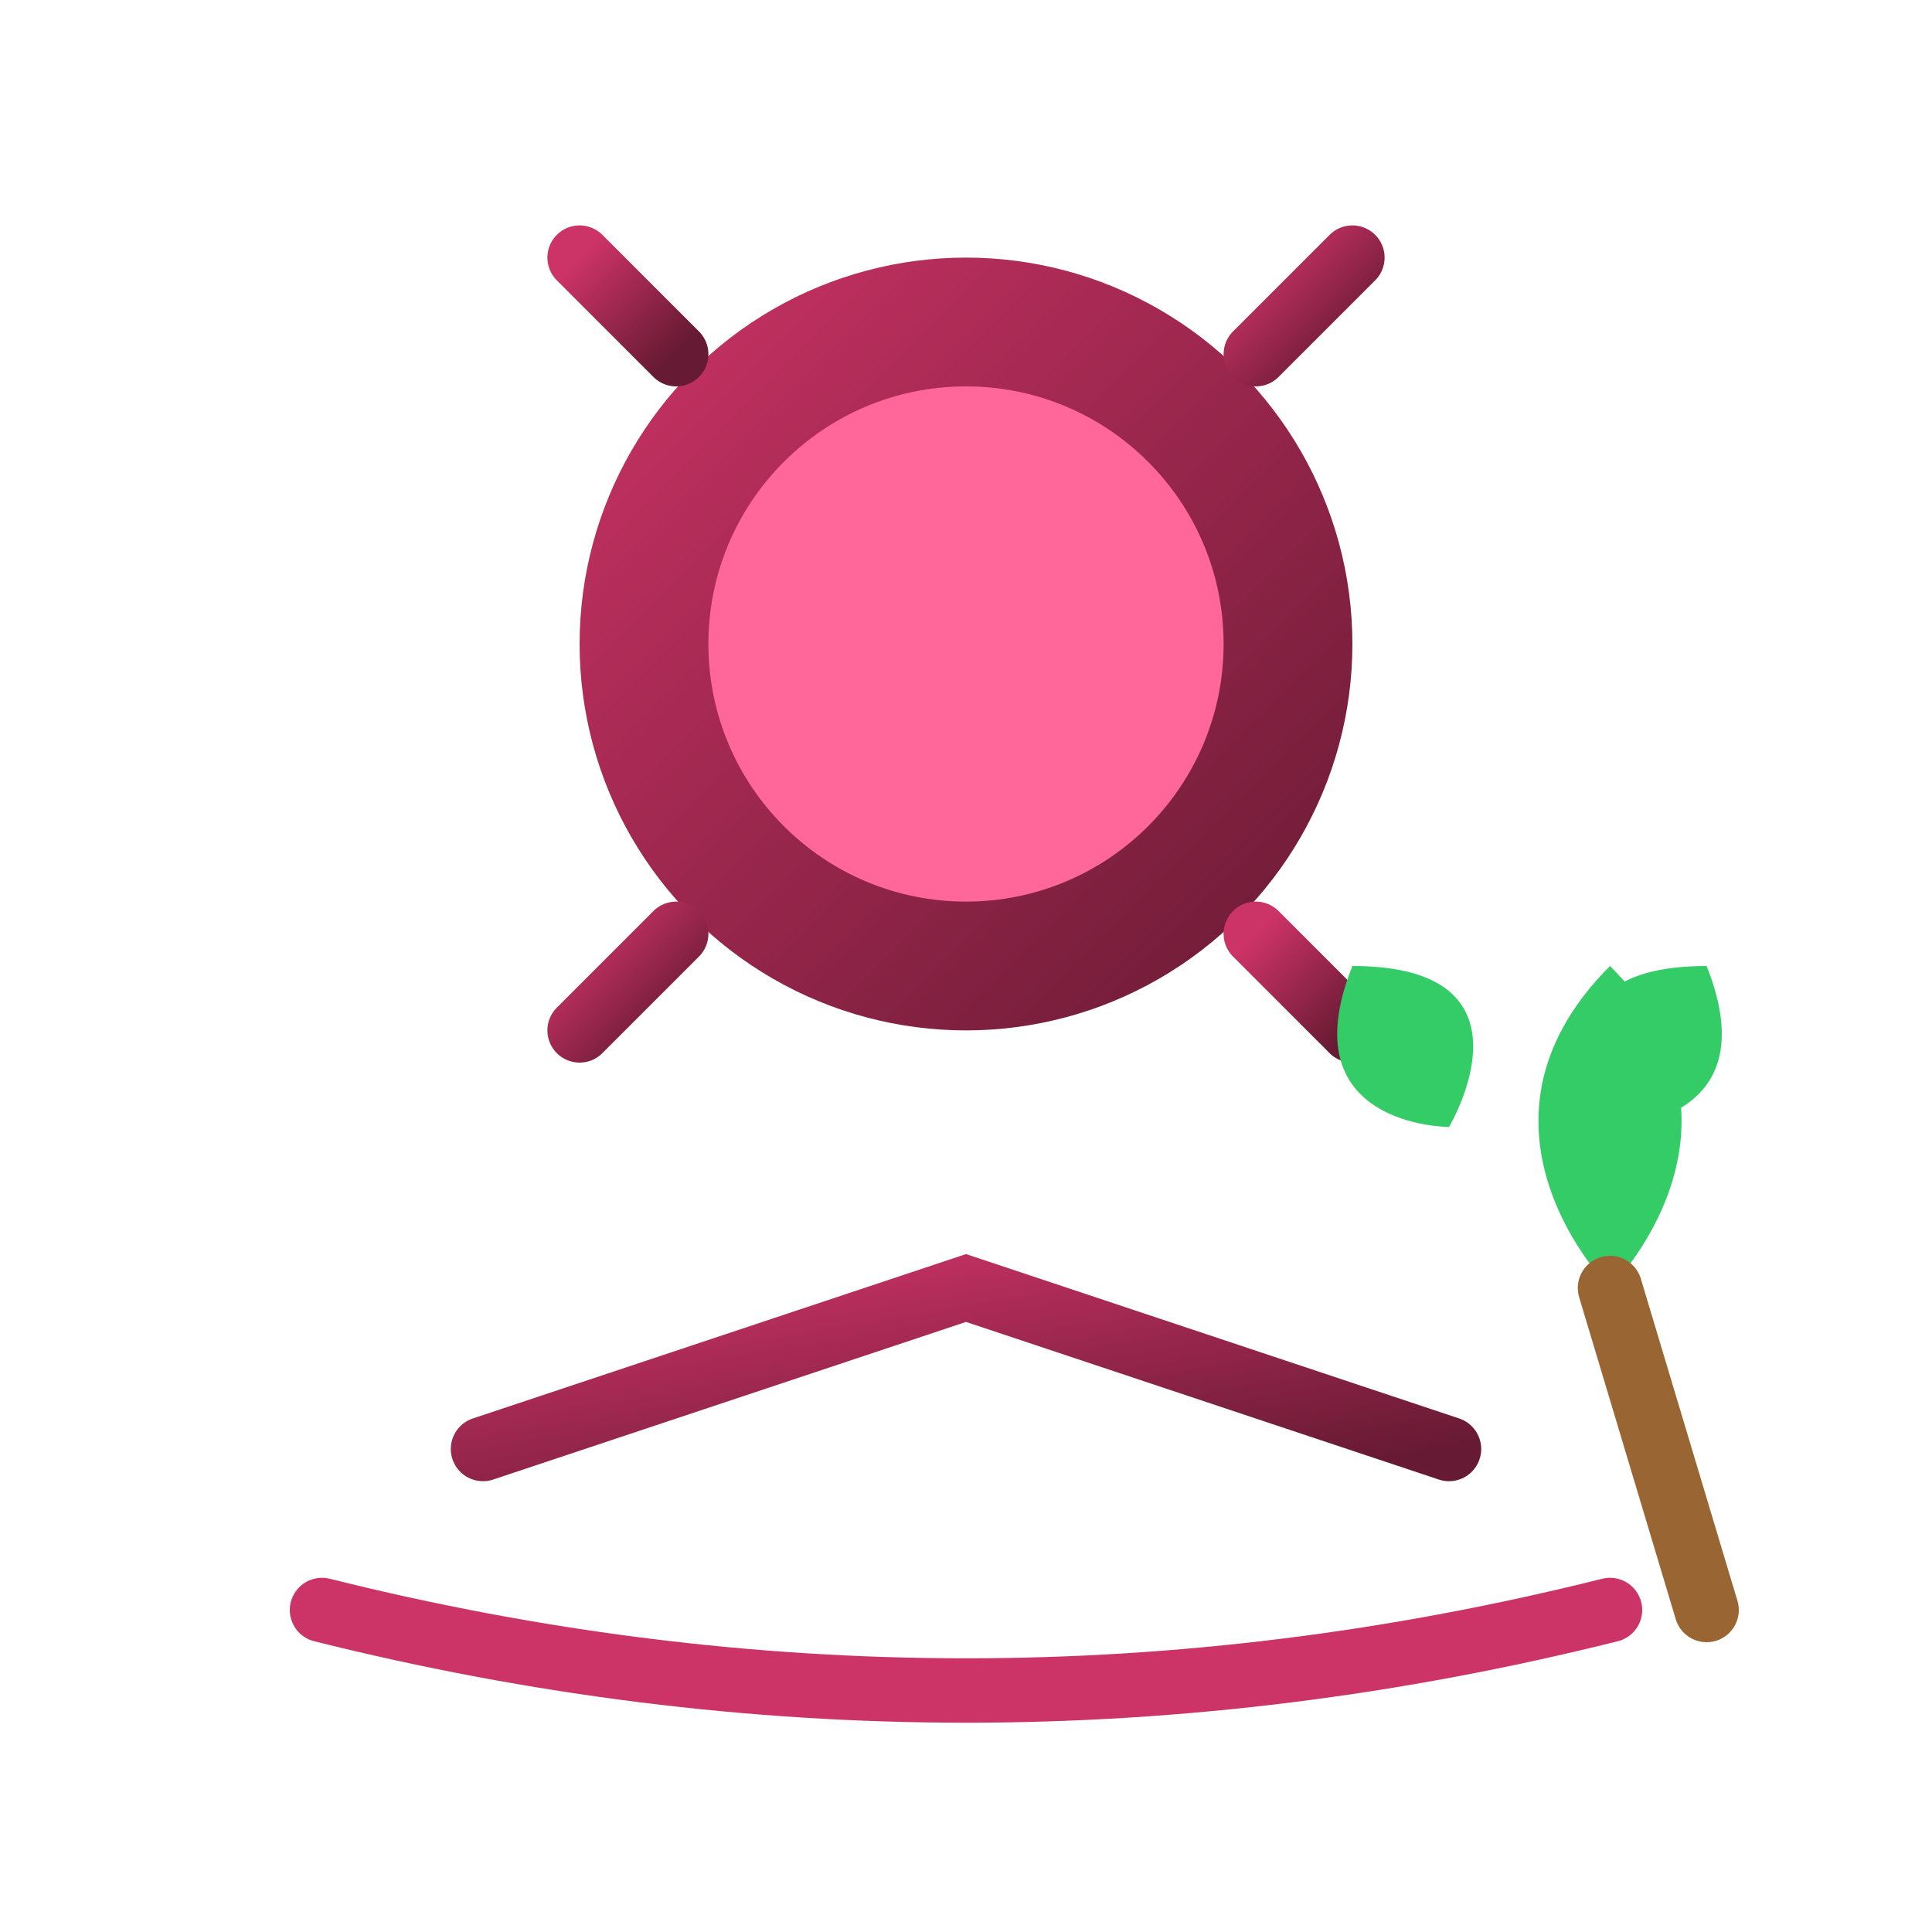 <svg width="60" height="60" viewBox="0 0 60 60" xmlns="http://www.w3.org/2000/svg">
  <defs>
    <linearGradient id="retirementGradient" x1="0%" y1="0%" x2="100%" y2="100%">
      <stop offset="0%" stop-color="#cc3366" />
      <stop offset="100%" stop-color="#661a33" />
    </linearGradient>
  </defs>
  
  <!-- Sun Symbol -->
  <circle cx="30" cy="20" r="12" fill="url(#retirementGradient)" />
  <circle cx="30" cy="20" r="8" fill="#ff6699" />
  
  <!-- Sun Rays -->
  <line x1="30" y1="4" x2="30" y2="8" stroke="url(#retirementGradient)" stroke-width="2" stroke-linecap="round" />
  <line x1="30" y1="32" x2="30" y2="36" stroke="url(#retirementGradient)" stroke-width="2" stroke-linecap="round" />
  <line x1="14" y1="20" x2="18" y2="20" stroke="url(#retirementGradient)" stroke-width="2" stroke-linecap="round" />
  <line x1="42" y1="20" x2="46" y2="20" stroke="url(#retirementGradient)" stroke-width="2" stroke-linecap="round" />
  
  <line x1="18" y1="8" x2="21" y2="11" stroke="url(#retirementGradient)" stroke-width="2" stroke-linecap="round" />
  <line x1="39" y1="29" x2="42" y2="32" stroke="url(#retirementGradient)" stroke-width="2" stroke-linecap="round" />
  <line x1="18" y1="32" x2="21" y2="29" stroke="url(#retirementGradient)" stroke-width="2" stroke-linecap="round" />
  <line x1="39" y1="11" x2="42" y2="8" stroke="url(#retirementGradient)" stroke-width="2" stroke-linecap="round" />
  
  <!-- Beach Chair -->
  <path d="M15,45 L30,40 L45,45" stroke="url(#retirementGradient)" stroke-width="2" fill="none" stroke-linecap="round" />
  <path d="M25,40 L25,50" stroke="url(#retirementGradient)" stroke-width="2" stroke-linecap="round" />
  <path d="M35,40 L35,50" stroke="url(#retirementGradient)" stroke-width="2" stroke-linecap="round" />
  
  <!-- Beach -->
  <path d="M10,50 Q30,55 50,50" stroke="#cc3366" stroke-width="2" fill="none" stroke-linecap="round" />
  
  <!-- Palm Tree -->
  <path d="M50,40 C50,40 45,35 50,30 C55,35 50,40 50,40 Z" fill="#33cc66" />
  <path d="M45,35 C45,35 40,35 42,30 C48,30 45,35 45,35 Z" fill="#33cc66" />
  <path d="M50,35 C50,35 55,35 53,30 C47,30 50,35 50,35 Z" fill="#33cc66" />
  <line x1="50" y1="40" x2="53" y2="50" stroke="#996633" stroke-width="2" stroke-linecap="round" />
</svg>
